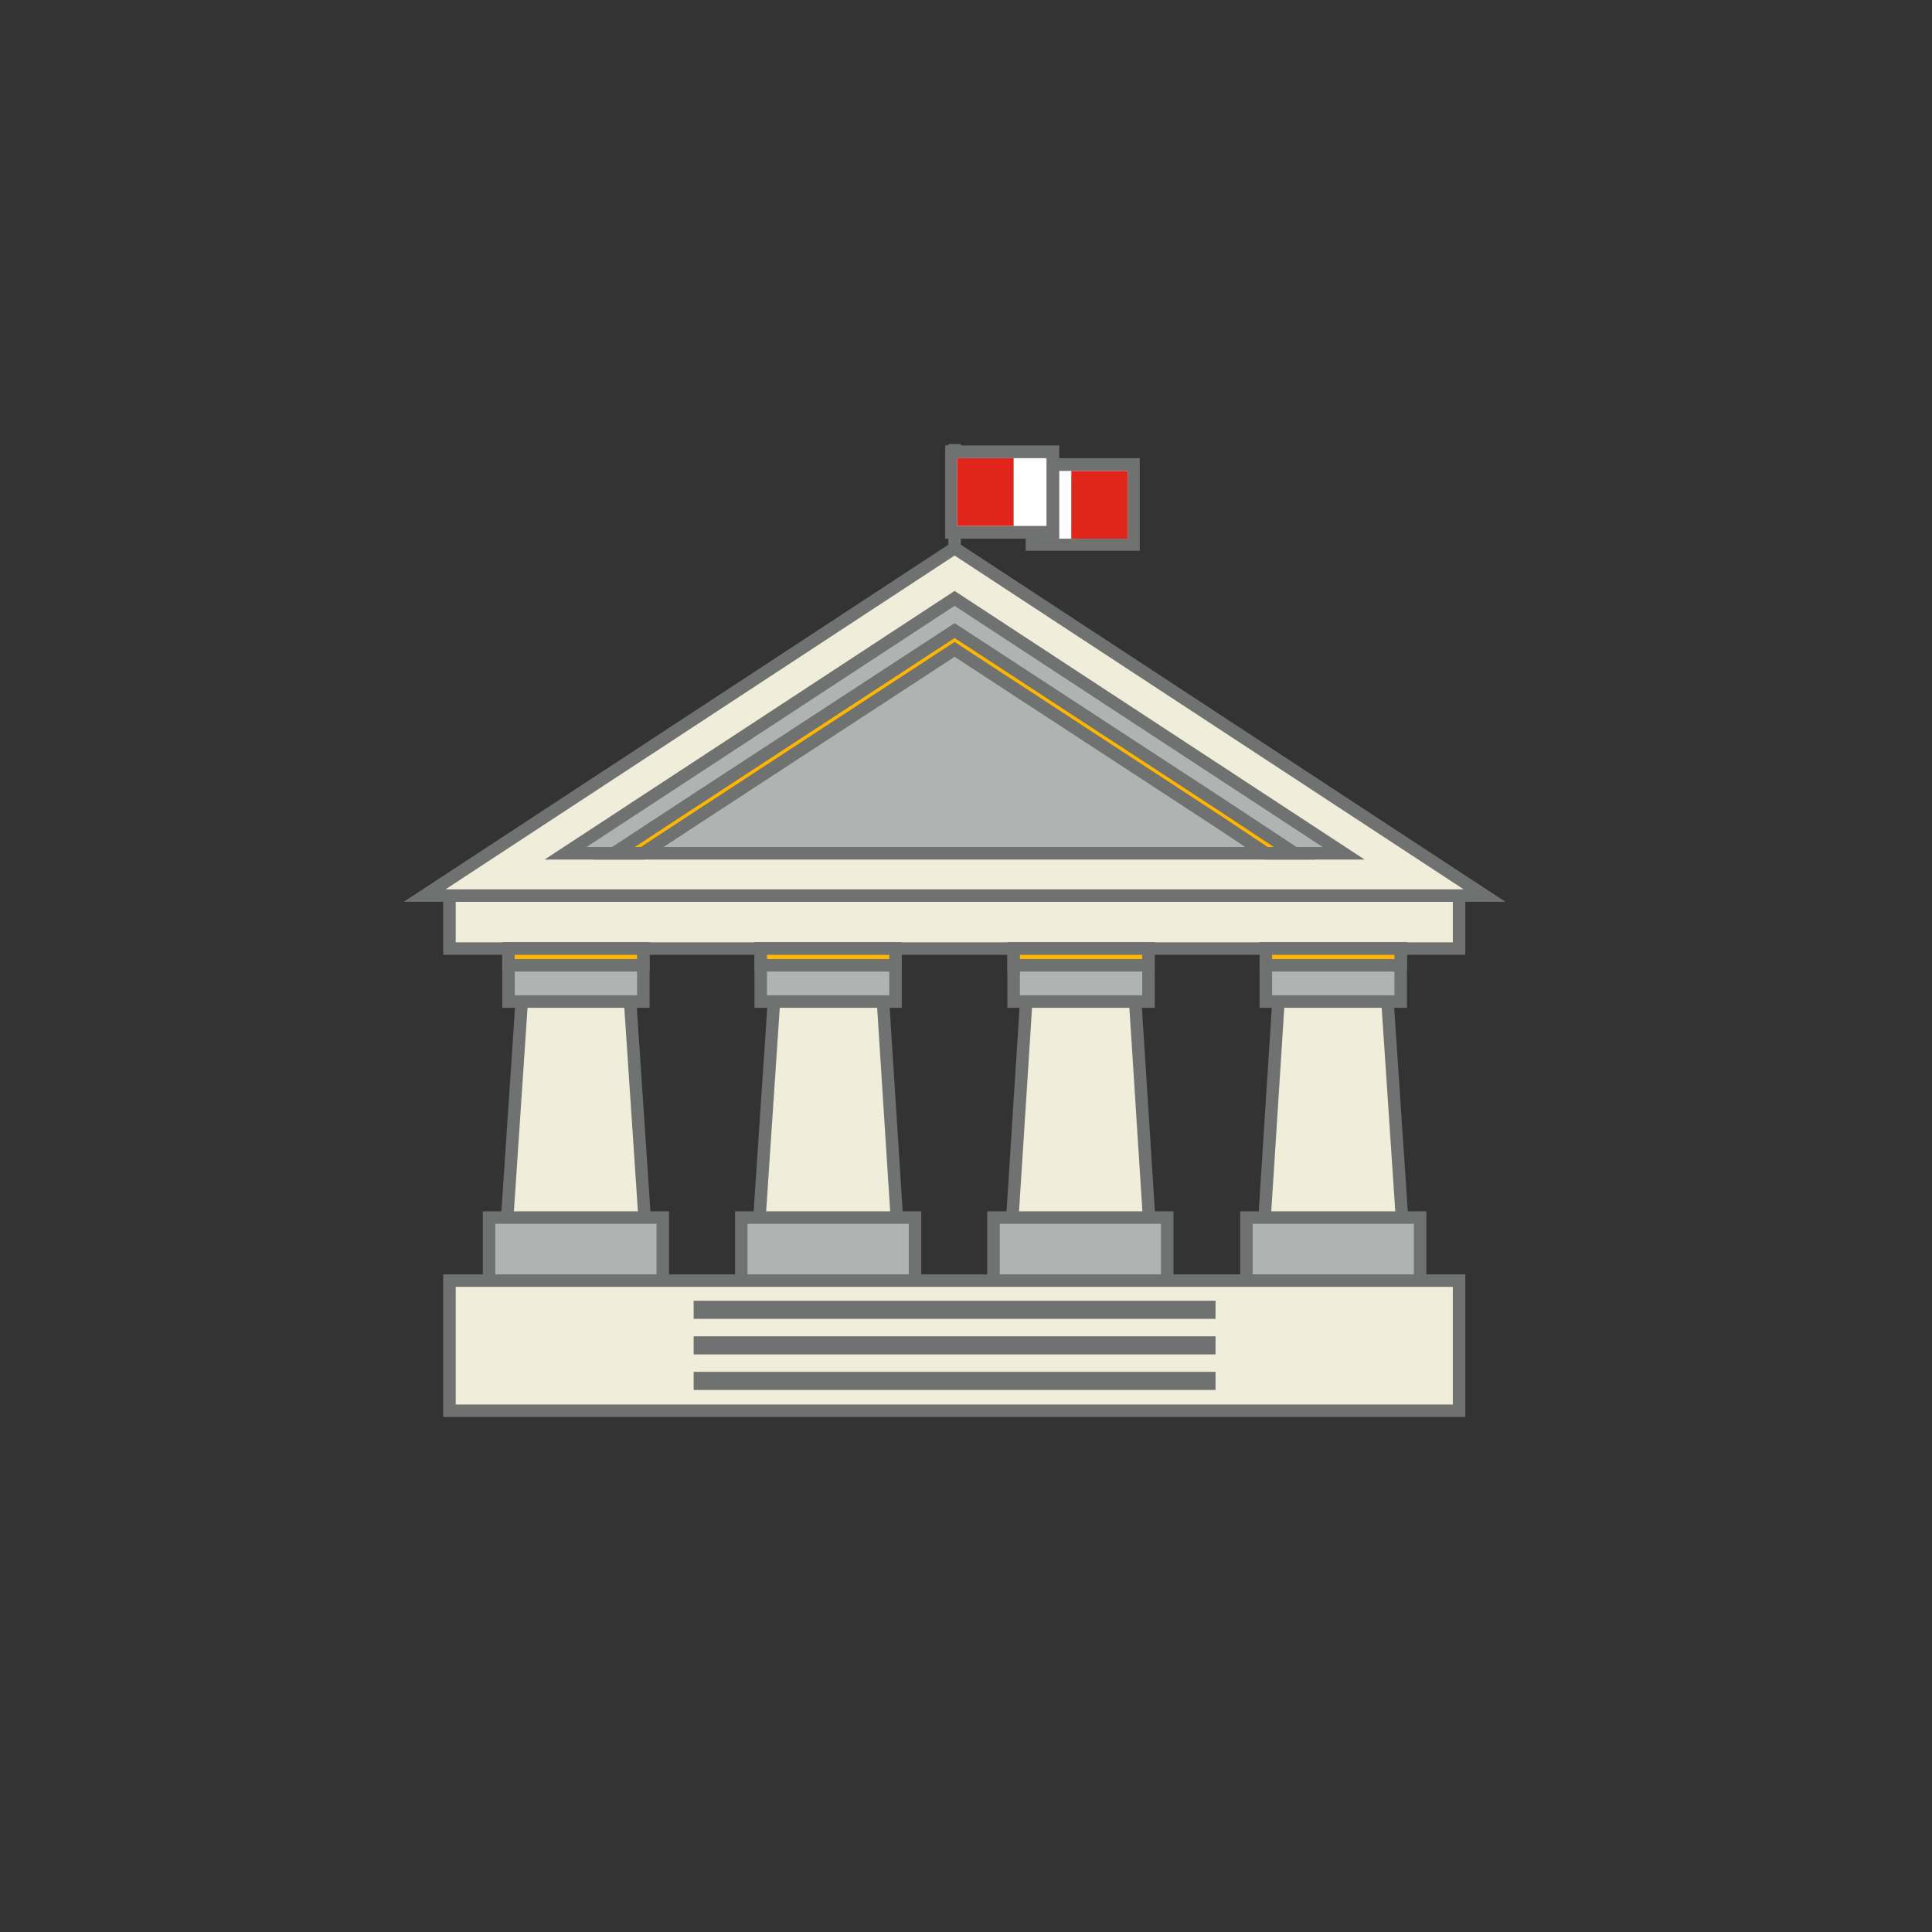 <?xml version="1.0" encoding="utf-8"?>
<!-- Generator: Adobe Illustrator 25.2.0, SVG Export Plug-In . SVG Version: 6.00 Build 0)  -->
<svg version="1.1" id="Layer_1" xmlns="http://www.w3.org/2000/svg" xmlns:xlink="http://www.w3.org/1999/xlink" x="0px" y="0px"
	 viewBox="0 0 288 288" style="enable-background:new 0 0 288 288;" xml:space="preserve">
<rect x="0" y="0" width="288" height="288" fill="#333333" stroke="none"/>
<style type="text/css">
	.st0{fill:#FFFFFF;}
	.st1{fill:#6F7271;}
	.st2{fill:#E1251B;}
	.st3{fill:#F6FAFB;stroke:#6F7271;stroke-width:1.861;stroke-miterlimit:10;}
	.st4{fill:#F0EDDA;stroke:#6F7271;stroke-width:1.861;stroke-miterlimit:10;}
	.st5{fill:#B0B3B2;stroke:#6F7271;stroke-width:1.861;stroke-miterlimit:10;}
	.st6{fill:#FFB600;stroke:#6F7271;stroke-width:1.861;stroke-miterlimit:10;}
</style>
<g>
	<polygon class="st0" points="169,69.2 169,75.2 169,81.2 153.9,81.2 153.9,75.2 153.9,69.2 	"/>
	<path class="st1" d="M152.9,68.3h17v13.8h-17V68.3z M168.1,70.2h-13.3v10.1h13.3V70.2z"/>
</g>
<g>
	<path class="st2" d="M168.1,70.2h-8.4v10.1h8.4V70.2z"/>
</g>
<line class="st3" x1="142.3" y1="86.4" x2="142.3" y2="66.2"/>
<rect x="67" y="133.5" class="st4" width="150.5" height="7.9"/>
<g>
	<g>
		<polygon class="st4" points="77.9,147.3 75.6,181.7 85.8,181.7 96.1,181.7 93.8,147.3 		"/>
		<g>
			<rect x="75.8" y="141.4" class="st5" width="20.1" height="7.9"/>
			<rect x="75.8" y="141.4" class="st6" width="20.1" height="2.5"/>
		</g>
		<g>
			<rect x="72.9" y="181.5" class="st5" width="25.9" height="10"/>
		</g>
	</g>
	<g>
		<polygon class="st4" points="115.5,147.3 113.2,181.7 123.5,181.7 133.7,181.7 131.5,147.3 		"/>
		<g>
			<rect x="113.4" y="141.4" class="st5" width="20.1" height="7.9"/>
			<rect x="113.4" y="141.4" class="st6" width="20.1" height="2.5"/>
		</g>
		<g>
			<rect x="110.5" y="181.5" class="st5" width="25.9" height="10"/>
		</g>
	</g>
	<g>
		<polygon class="st4" points="153.1,147.3 150.9,181.7 161.1,181.7 171.3,181.7 169.1,147.3 		"/>
		<g>
			<rect x="151.1" y="141.4" class="st5" width="20.1" height="7.9"/>
			<rect x="151.1" y="141.4" class="st6" width="20.1" height="2.5"/>
		</g>
		<g>
			<rect x="148.1" y="181.5" class="st5" width="25.9" height="10"/>
		</g>
	</g>
	<g>
		<polygon class="st4" points="190.7,147.3 188.5,181.7 198.7,181.7 209,181.7 206.7,147.3 		"/>
		<g>
			<rect x="188.7" y="141.4" class="st5" width="20.1" height="7.9"/>
			<rect x="188.7" y="141.4" class="st6" width="20.1" height="2.5"/>
		</g>
		<g>
			<rect x="185.8" y="181.5" class="st5" width="25.9" height="10"/>
		</g>
	</g>
</g>
<rect x="67" y="190.9" class="st4" width="150.5" height="19.4"/>
<g>
	<rect x="103.4" y="204.5" class="st1" width="77.8" height="2.7"/>
	<rect x="103.4" y="199.2" class="st1" width="77.8" height="2.7"/>
	<rect x="103.4" y="193.9" class="st1" width="77.8" height="2.7"/>
</g>
<polygon class="st4" points="142.3,81.7 181.8,107.6 221.3,133.5 142.3,133.5 63.3,133.5 102.8,107.6 "/>
<polygon class="st5" points="84.3,127.2 142.3,89.2 200.3,127.2 "/>
<polygon class="st6" points="181.8,119.8 142.3,94 102.8,119.8 91.5,127.2 95.8,127.2 102.8,122.6 142.3,96.8 181.8,122.6 
	188.7,127.2 193,127.2 "/>
<g>
	<polygon class="st0" points="141.8,79.3 141.8,73.4 141.8,67.4 156.9,67.4 156.9,73.4 156.9,79.3 	"/>
	<path class="st1" d="M157.9,80.3h-17V66.4h17V80.3z M142.7,78.4H156V68.3h-13.3V78.4z"/>
</g>
<g>
	<path class="st2" d="M142.7,78.4h8.4V68.3h-8.4V78.4z"/>
</g>
<g>
</g>
<g>
</g>
<g>
</g>
<g>
</g>
<g>
</g>
<g>
</g>
</svg>
